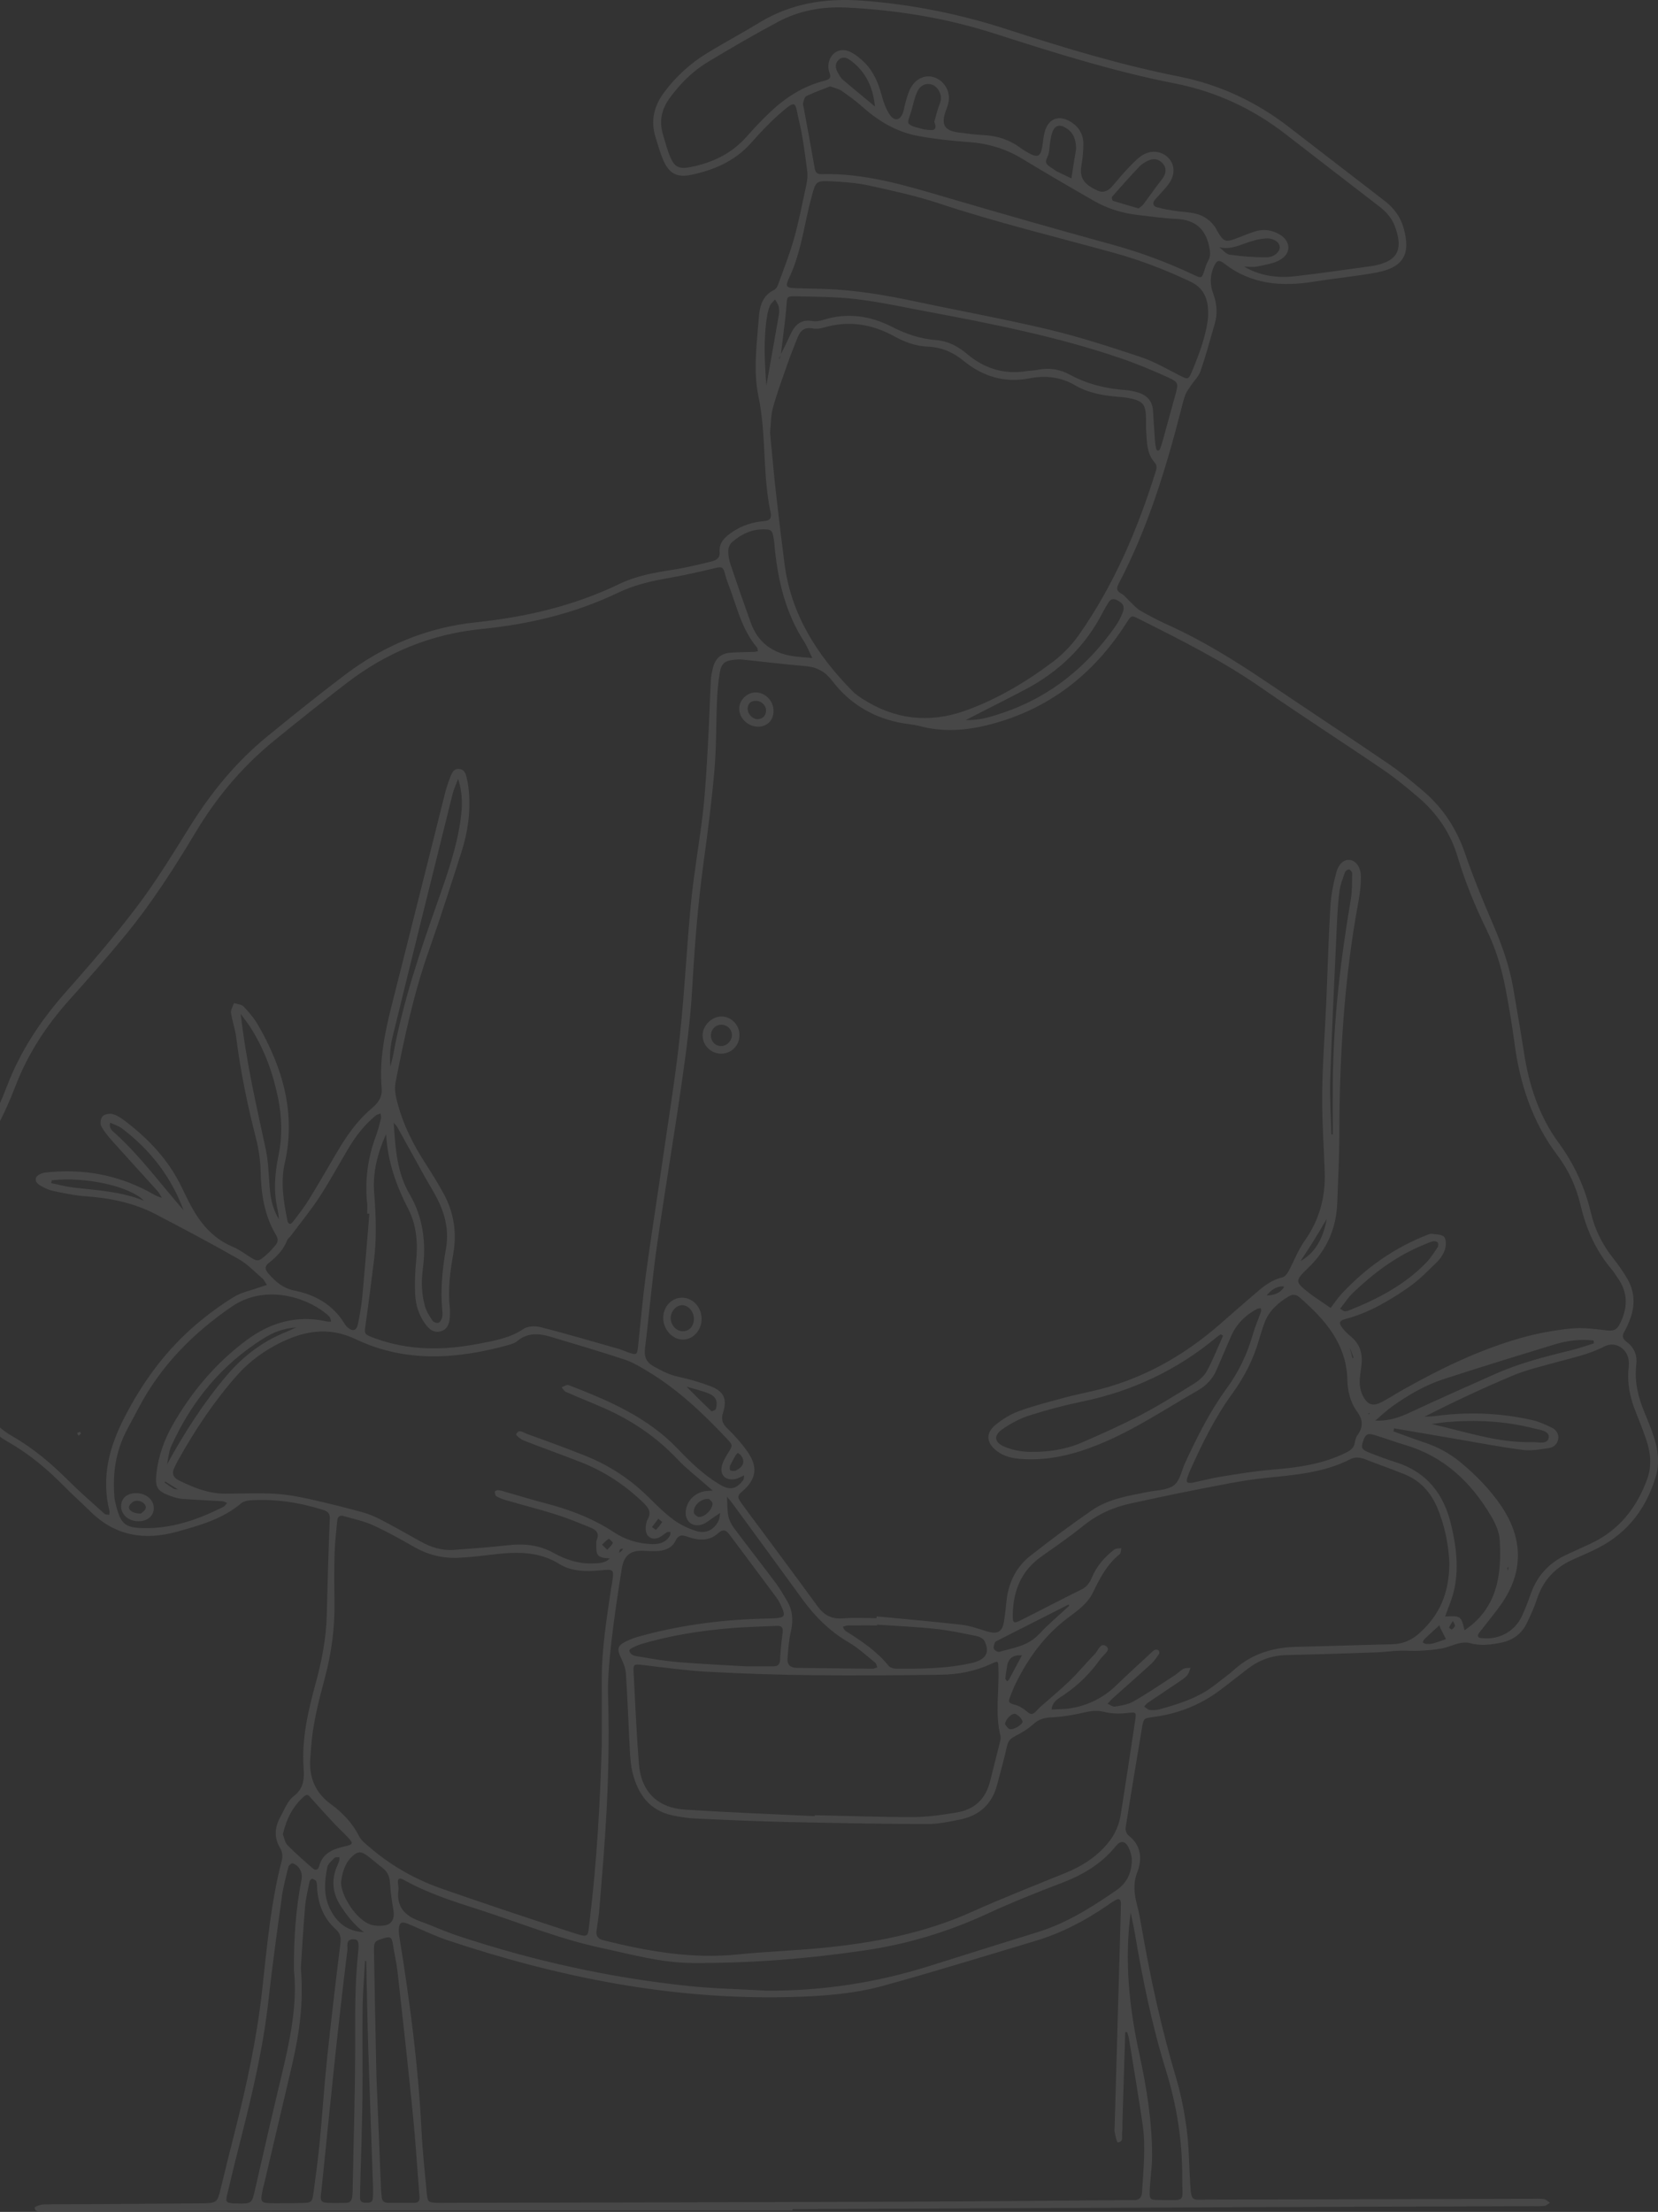 <svg width="554" height="739" viewBox="0 0 554 739" fill="none" xmlns="http://www.w3.org/2000/svg">
<rect x="0" y="0" width="554" height="739" fill="#333333" stroke="none"/>
<g opacity="0.1" clip-path="url(#clip0_89_901)">
<path d="M-28.821 422.452C-25.042 410.454 -20.141 399.068 -12.228 389.11C-5.942 381.173 -1.247 372.309 2.326 362.907C6.779 351.225 13.513 341.044 21.8 331.661C30.088 322.296 38.3 312.801 45.82 302.825C52.237 294.331 57.793 285.208 63.424 276.177C70.514 264.809 78.876 254.554 89.277 246.061C97.789 239.107 106.357 232.209 115.13 225.57C128.113 215.723 142.686 209.622 159.036 207.916C175.685 206.173 191.755 202.446 206.908 195.121C212.37 192.487 218.356 191.338 224.38 190.429C228.814 189.761 233.21 188.686 237.569 187.629C239.028 187.277 240.618 186.627 240.45 184.569C240.169 181.12 242.395 179.265 244.939 177.578C248.12 175.482 251.637 174.388 255.415 174.092C257.211 173.962 257.885 173.072 257.511 171.329C254.723 158.533 256.126 145.311 253.432 132.442C251.618 123.819 252.89 114.918 253.545 106.183C253.807 102.586 254.63 98.784 258.633 96.893C259.232 96.615 259.718 95.836 259.961 95.168C261.795 90.106 263.777 85.08 265.255 79.925C266.845 74.306 267.968 68.557 269.203 62.827C269.577 61.047 269.97 59.137 269.745 57.375C268.997 51.59 268.286 45.748 266.92 40.092C265.517 34.343 266.527 32.693 260.223 38.275C256.875 41.223 253.807 44.561 250.832 47.899C245.519 53.815 238.635 56.8 231.059 58.395C226.288 59.397 223.651 58.08 221.686 53.666C220.564 51.145 219.872 48.437 219.03 45.804C217.346 40.389 218.487 35.512 221.817 30.987C225.821 25.554 230.722 21.122 236.484 17.617C242.171 14.149 248.063 11.015 253.75 7.547C264.395 1.075 275.918 -0.705 288.19 0.222C304.709 1.465 320.759 4.692 336.473 9.791C355.368 15.929 374.374 21.678 393.886 25.554C407.598 28.28 419.758 34.01 430.72 42.484C441.383 50.718 452.046 58.952 462.728 67.166C465.759 69.503 467.929 72.433 468.976 76.123C471.483 84.95 468.976 89.364 459.847 91.07C453 92.349 446.004 92.961 439.12 94.093C428.288 95.854 418.074 95.075 409.039 88.029C407.261 86.638 406.513 86.99 405.578 89.123C404.268 92.09 404.268 95.094 405.391 98.117C406.588 101.399 406.887 104.718 405.914 108.093C404.38 113.415 402.94 118.756 401.144 123.986C400.527 125.784 398.955 127.249 397.87 128.9C397.216 129.901 396.467 130.884 396.037 131.978C395.438 133.554 395.064 135.223 394.653 136.855C389.508 156.883 383.466 176.577 373.794 195.009C373.009 196.53 373.009 197.42 374.673 198.329C375.833 198.959 376.675 200.165 377.685 201.092C378.789 202.112 379.781 203.317 381.053 204.04C384.008 205.728 387.039 207.323 390.144 208.732C401.93 214.036 412.836 220.841 423.499 228.036C436.987 237.142 450.568 246.08 464.019 255.241C468.097 258.022 471.932 261.193 475.692 264.42C482.296 270.076 486.785 277.085 489.61 285.356C492.341 293.349 495.615 301.193 498.945 308.963C501.863 315.787 504.351 322.722 505.605 330.047C506.821 337.168 508.074 344.308 509.178 351.447C510.862 362.407 514.154 372.736 520.795 381.804C525.977 388.888 529.569 396.639 531.57 405.151C532.899 410.788 535.405 415.851 539.035 420.394C540.681 422.434 542.159 424.622 543.524 426.847C546.274 431.372 546.48 436.157 544.553 441.034C544.048 442.313 543.524 443.63 542.813 444.798C541.953 446.245 542.084 447.264 543.487 448.303C546.068 450.194 547.135 452.828 546.742 455.999C546.05 461.673 547.415 466.995 549.604 472.188C550.689 474.747 551.718 477.324 552.579 479.958C554 484.26 554.618 488.71 553.308 493.142C550.203 503.657 544.142 511.909 534.208 517.064C531.458 518.492 528.596 519.716 525.771 520.959C519.766 523.592 515.651 527.875 513.593 534.162C512.695 536.925 511.46 539.614 510.188 542.247C508.486 545.789 505.68 547.959 501.695 548.793C498.159 549.535 494.699 549.962 491.107 548.96C490.003 548.645 488.675 548.775 487.534 549.034C485.569 549.479 483.717 550.407 481.753 550.759C479.19 551.223 476.571 551.408 473.971 551.538C471.838 551.649 469.687 551.408 467.554 551.501C465.085 551.593 462.616 551.964 460.128 552.057C450.045 552.409 439.961 552.743 429.86 552.966C425.014 553.077 420.73 554.616 416.933 557.528C413.734 559.975 410.61 562.516 407.374 564.908C400.901 569.692 393.586 572.548 385.598 573.624C382.175 574.087 382.119 573.995 381.558 577.388C379.724 588.459 377.854 599.53 376.114 610.638C375.983 611.472 376.488 612.807 377.162 613.308C381.464 616.646 381.633 621.282 380.024 625.473C378.49 629.441 379.014 632.891 379.968 636.637C380.585 639.01 381.034 641.439 381.445 643.869C384.382 660.874 388.049 677.693 392.988 694.253C394.653 699.835 395.756 705.639 396.523 711.406C397.29 717.192 397.29 723.07 397.646 728.893C398.076 735.996 398.076 734.883 403.969 734.883C439.868 734.827 475.767 734.716 511.666 734.623C513.069 734.623 514.491 734.512 515.856 734.716C516.586 734.827 517.222 735.514 517.895 735.959C517.297 736.311 516.717 736.904 516.081 736.979C514.697 737.164 513.293 737.09 511.89 737.09C480.35 737.201 448.791 737.294 417.251 737.424C366.442 737.628 315.615 737.869 264.806 738.091C264.806 738.24 264.806 738.388 264.806 738.518C222.229 738.518 179.651 738.481 137.074 738.518C97.134 738.573 57.194 738.74 17.255 738.851C16.319 738.851 15.384 738.944 14.467 738.833C13.364 738.685 11.68 739.352 11.605 737.535C11.605 737.22 13.569 736.515 14.654 736.496C19.63 736.385 24.607 736.459 29.564 736.422C42.004 736.348 54.426 736.255 66.866 736.144C72.628 736.088 72.59 736.051 73.862 730.729C75.34 724.591 76.874 718.472 78.427 712.352C82.374 696.831 85.779 681.216 87.556 665.25C89.202 650.582 90.437 635.821 94.197 621.449C94.515 620.262 94.309 618.612 93.673 617.573C91.485 613.994 91.765 610.526 93.673 607.059C95.001 604.629 96.068 601.718 98.126 600.123C101.605 597.434 101.68 594.282 101.437 590.517C100.782 580.856 102.971 571.547 105.496 562.312C107.535 554.857 108.994 547.328 109.182 539.577C109.443 528.803 109.761 518.047 110.192 507.273C110.267 505.4 109.256 504.881 107.853 504.436C99.921 501.951 91.84 500.708 83.515 501.265C82.505 501.339 81.308 501.654 80.56 502.285C74.311 507.551 66.66 509.665 59.028 511.779C48.215 514.783 38.431 513.114 30.219 505.011C27.356 502.192 24.345 499.503 21.52 496.647C15.851 490.899 9.753 485.743 2.644 481.719C-0.517 479.921 -3.398 477.343 -5.83 474.617C-14.08 465.308 -20.814 454.979 -26.034 443.704C-27.063 441.479 -27.83 439.124 -28.672 436.806C-30.393 432.003 -30.318 427.274 -28.765 422.341L-28.821 422.452ZM254.592 176.873C250.664 176.947 247.427 178.709 244.565 181.157C243.854 181.769 243.368 182.993 243.349 183.957C243.312 185.459 243.574 187.035 244.06 188.482C246.268 195.046 248.531 201.574 250.87 208.083C253.245 214.666 258.147 218.227 265.012 219.228C267.126 219.543 269.277 219.636 271.41 219.84C270.475 217.967 269.726 215.983 268.604 214.24C262.618 204.912 260.073 194.546 258.932 183.716C258.801 182.492 258.745 181.25 258.539 180.044C258.016 176.985 257.81 176.836 254.611 176.873H254.592ZM260.13 102.252C259.924 101.473 259.381 100.787 258.988 100.064C258.409 100.731 257.642 101.306 257.305 102.066C256.8 103.161 256.5 104.384 256.313 105.571C255.06 113.267 255.49 121 256.07 128.788C257.473 120.852 258.914 112.915 260.279 104.978C260.429 104.106 260.354 103.124 260.148 102.27L260.13 102.252ZM260.298 119.628C260.298 119.628 260.391 119.832 260.448 119.943C260.541 119.572 260.653 119.201 260.747 118.83C260.597 119.09 260.429 119.368 260.298 119.628ZM415.642 89.049L415.511 88.919L415.623 89.049H415.642ZM410.928 85.099C415.025 85.674 419.178 86.007 423.312 85.952C425.856 85.915 427.69 84.023 427.615 82.54C427.559 81 425.613 79.48 422.957 79.665C420.562 79.814 418.13 80.537 415.867 81.371C413.098 82.373 410.404 83.393 407.411 82.577C408.571 83.467 409.656 84.932 410.928 85.117V85.099ZM406.438 76.68C409.057 81.13 409.319 81.13 414.183 79.239C415.923 78.571 417.644 77.848 419.421 77.31C422.227 76.439 424.977 76.828 427.502 78.293C431.3 80.5 431.581 84.542 427.802 86.768C425.632 88.047 422.882 88.455 420.338 88.993C418.86 89.308 417.27 89.086 415.736 89.104C421.011 92.164 426.792 92.98 432.74 92.294C441.364 91.311 449.97 90.031 458.575 88.863C458.725 88.845 458.874 88.826 459.043 88.789C466.825 87.25 468.845 83.689 466.301 76.179C465.328 73.305 463.532 71.061 461.157 69.206C450.625 61.084 440.074 52.962 429.542 44.802C418.467 36.217 406.139 30.523 392.258 27.816C371.83 23.811 352 17.524 332.208 11.182C316.139 6.027 299.676 3.356 282.84 2.522C274.74 2.132 266.995 3.523 259.886 7.343C251.973 11.571 244.191 16.078 236.502 20.732C231.414 23.792 227.261 27.964 223.763 32.767C221.032 36.513 220.171 40.556 221.537 44.988C222.304 47.491 222.921 50.05 223.95 52.443C225.39 55.836 226.943 56.541 230.554 55.855C237.924 54.445 244.378 51.404 249.429 45.711C251.88 42.929 254.424 40.222 257.118 37.663C262.337 32.675 268.267 28.817 275.376 27C277.041 26.574 277.901 26.147 277.134 24.218C276.76 23.273 276.704 22.086 276.891 21.066C277.508 17.654 280.689 15.781 283.906 17.246C285.814 18.117 287.554 19.582 289.051 21.084C292.044 24.144 293.559 27.983 294.663 32.081C295.262 34.269 296.066 36.513 297.338 38.368C298.91 40.648 300.799 40.222 301.716 37.644C302.165 36.346 302.314 34.937 302.726 33.62C303.175 32.155 303.586 30.635 304.335 29.318C306.112 26.166 309.198 24.867 312.135 25.832C315.391 26.907 317.542 30.357 316.999 33.843C316.812 35.048 316.307 36.198 315.914 37.366C314.455 41.761 315.615 43.634 320.31 44.265C323.079 44.636 325.867 45.006 328.654 45.136C333.312 45.359 337.484 46.749 341.169 49.568C341.543 49.846 341.936 50.087 342.348 50.328C346.912 53.147 347.829 52.721 348.465 47.602C348.633 46.23 348.801 44.84 349.232 43.541C350.523 39.666 353.684 38.46 357.313 40.444C360.269 42.058 361.934 44.617 361.99 47.936C362.027 50.384 361.747 52.85 361.354 55.261C360.624 59.601 362.271 61.64 366.798 63.717C368.556 64.515 370.165 63.847 371.418 62.475C372.971 60.769 374.393 58.914 375.983 57.227C377.667 55.447 379.332 53.537 381.315 52.127C384.345 49.976 387.974 50.366 390.294 52.647C392.595 54.909 392.763 58.395 390.481 61.492C389.115 63.346 387.413 64.96 385.916 66.722C384.981 67.816 385.299 68.873 386.571 69.243C388.479 69.8 390.481 70.115 392.464 70.43C394.597 70.764 396.785 70.82 398.918 71.246C402.267 71.914 404.811 73.75 406.569 76.754L406.438 76.68ZM280.015 24.404C280.483 25.183 280.932 26.054 281.605 26.629C284.954 29.485 288.359 32.267 292.362 35.586C291.67 28.929 289.238 24.089 284.561 20.454C283.364 19.527 281.886 18.6 280.389 19.861C278.818 21.177 279.08 22.828 280.034 24.404H280.015ZM313.314 36.643C313.613 35.623 314.118 34.64 314.324 33.583C314.754 31.432 313.408 29.04 311.518 28.317C309.666 27.612 307.59 28.317 306.523 30.579C305.551 32.638 305.12 34.918 304.503 37.125C304.11 38.553 303.044 40.667 303.624 41.298C304.596 42.392 306.598 42.577 308.188 43.096C308.768 43.282 309.404 43.282 310.022 43.374C311.799 43.616 313.295 43.597 312.192 40.686C312.51 39.554 312.884 38.089 313.314 36.643ZM349.568 54.445C350.092 55.539 351.608 56.151 352.693 56.986C352.824 57.079 352.936 57.171 353.085 57.245C354.713 58.043 356.359 58.822 358.005 59.601C358.267 57.876 358.51 56.151 358.791 54.427C359.053 52.776 359.352 51.107 359.558 49.865C359.558 46.675 358.716 44.32 356.228 42.781C353.965 41.372 352.412 41.872 351.57 44.339C351.177 45.489 351.028 46.712 350.841 47.918C350.672 48.975 350.672 50.069 350.448 51.107C350.205 52.257 349.194 53.666 349.587 54.464L349.568 54.445ZM371.83 67.074C374.617 67.964 377.442 68.761 380.454 69.633C381.053 69.132 381.67 68.761 382.063 68.242C383.709 66.054 385.299 63.81 386.927 61.603C387.469 60.862 388.105 60.175 388.61 59.397C389.602 57.857 389.882 56.263 388.592 54.705C387.301 53.166 385.561 52.739 383.578 53.685C382.474 54.204 381.389 54.928 380.566 55.799C377.498 59.044 374.524 62.382 371.568 65.739C371.381 65.961 371.624 66.981 371.849 67.055L371.83 67.074ZM404.025 82.317C402.734 76.309 399.199 73.416 393.025 73.138C388.704 72.934 384.382 72.303 380.08 71.821C374.935 71.228 370.053 69.689 365.563 67.129C357.5 62.512 349.475 57.839 341.524 53.017C335.968 49.642 330.02 47.899 323.528 47.454C317.972 47.065 312.379 46.453 306.897 45.451C299.695 44.153 293.597 40.537 288.172 35.697C286.002 33.75 283.626 32.026 281.231 30.357C280.258 29.689 278.968 29.448 277.396 28.855C274.852 29.856 272.102 30.839 269.464 32.081C268.866 32.359 268.566 33.546 268.361 34.362C268.23 34.918 268.473 35.567 268.585 36.179C269.801 42.837 271.055 49.475 272.196 56.133C272.458 57.653 273.038 58.228 274.59 58.191C288.639 57.802 301.865 61.752 315.147 65.646C333.892 71.135 352.655 76.531 371.493 81.686C380.959 84.264 390.069 87.658 398.918 91.849C401.556 93.091 401.574 93.035 402.491 90.18C402.828 89.16 403.108 88.084 403.651 87.176C404.605 85.581 404.399 84.134 404.025 82.373V82.317ZM398.02 124.727C400.789 118.2 403.146 111.543 403.651 106.035C404.025 99.563 402.005 96.077 397.571 94C389.433 90.161 381.09 86.934 372.372 84.524C352.805 79.109 333.069 74.362 313.782 67.964C306.168 65.442 298.236 63.717 290.379 61.993C286.32 61.103 282.092 60.806 277.92 60.583C272.738 60.305 272.551 60.583 271.26 65.479C270.624 67.853 270.026 70.245 269.521 72.656C268.061 79.424 266.789 86.211 263.796 92.553C262.243 95.873 262.599 96.188 266.153 96.299C269.259 96.392 272.364 96.448 275.451 96.54C285.889 96.874 296.103 98.636 306.28 100.805C320.984 103.939 335.8 106.61 350.41 110.096C360.793 112.581 370.988 115.9 381.127 119.275C385.786 120.833 390.107 123.392 394.503 125.617C396.617 126.693 397.122 126.841 398.02 124.69V124.727ZM386.983 150.559C387.17 150.559 387.507 150.263 387.6 150.021C387.937 149.168 388.217 148.278 388.461 147.407C389.939 142.066 391.416 136.744 392.876 131.385C393.717 128.251 393.736 127.676 390.649 126.248C385.318 123.8 379.874 121.538 374.318 119.646C353.142 112.414 331.217 108.112 309.255 103.995C301.641 102.567 294.046 100.898 286.357 99.971C279.604 99.155 272.738 99.155 265.91 98.988C262.861 98.914 262.992 99.192 262.786 102.104C262.543 105.775 261.982 109.41 261.57 113.082C261.364 114.825 261.158 116.549 260.953 118.293C262.056 116.049 263.179 113.805 264.226 111.543C265.667 108.446 267.743 106.591 271.522 107.277C272.682 107.481 274.01 107.222 275.17 106.851C283.214 104.329 290.922 105.534 298.18 109.262C302.819 111.635 307.571 113.23 312.753 113.619C316.794 113.916 320.161 115.752 323.173 118.293C328.953 123.17 335.538 125.172 343.058 123.986C344.274 123.8 345.546 123.819 346.762 123.559C350.597 122.743 354.245 123.411 357.575 125.228C363.43 128.399 369.679 129.883 376.264 130.346C377.648 130.439 379.032 130.754 380.342 131.162C383.297 132.071 385.056 134.055 385.262 137.189C385.486 140.564 385.673 143.939 385.916 147.314C385.973 148.223 386.122 149.131 386.328 150.04C386.384 150.281 386.74 150.578 386.964 150.596L386.983 150.559ZM386.047 157.884C386.422 156.697 386.814 155.64 385.767 154.472C383.241 151.598 383.241 147.963 382.998 144.44C382.867 142.437 383.017 140.434 382.867 138.45C382.624 135.242 381.726 134.148 378.546 133.295C377.068 132.905 375.497 132.738 373.963 132.609C368.818 132.182 363.692 131.366 359.24 128.733C354.357 125.877 349.213 125.395 343.956 126.415C335.519 128.028 328.298 125.729 321.844 120.462C318.365 117.625 314.549 115.993 309.965 115.808C306.056 115.641 302.389 114.343 298.947 112.433C291.445 108.297 283.551 106.944 275.17 109.466C274.01 109.818 272.663 109.966 271.504 109.725C268.772 109.187 267.388 110.56 266.509 112.748C265.237 115.882 264.002 119.034 262.898 122.224C261.271 126.86 259.568 131.496 258.259 136.243C257.548 138.858 257.604 141.695 257.305 144.588C257.922 150.912 258.465 157.346 259.175 163.763C260.092 172.015 261.084 180.267 262.15 188.5C264.376 205.431 273.094 218.987 284.86 230.929C285.833 231.912 286.993 232.709 288.172 233.47C298.928 240.424 310.489 241.722 322.443 237.475C333.162 233.655 342.909 227.832 351.963 221.008C355.237 218.523 358.211 215.389 360.568 212.033C372.185 195.454 380.042 177.077 386.047 157.884ZM373.252 200.517C372.092 199.961 371.157 200.053 370.464 201.185C369.81 202.242 369.155 203.28 368.594 204.374C362.72 215.89 353.834 224.476 342.385 230.466C335.856 233.896 329.252 237.197 322.686 240.572C327.064 240.758 331.179 239.497 335.239 238.106C350.953 232.765 363.094 222.826 372.56 209.474C373.626 207.972 374.505 206.303 375.16 204.597C375.908 202.65 375.197 201.444 373.252 200.517ZM540.494 426.903C539.858 426.031 539.334 425.067 538.642 424.251C533.31 418.002 530.055 410.807 528.184 402.851C526.763 396.806 524.256 391.113 520.496 386.143C511.947 374.831 507.794 361.98 505.998 348.165C505.193 342.064 504.146 335.981 502.986 329.955C501.695 323.279 499.731 316.788 496.738 310.669C492.865 302.75 489.554 294.628 487.029 286.209C484.672 278.272 480.163 271.745 473.934 266.404C470.174 263.196 466.339 260.025 462.26 257.243C448.698 247.99 434.873 239.126 421.385 229.742C408.477 220.767 394.484 213.776 380.491 206.748C377.966 205.487 378.022 205.58 376.32 208.231C365.395 225.329 350.354 237.067 330.431 242.148C322.855 244.077 315.129 244.652 307.384 242.612C304.989 241.982 302.464 241.852 300.051 241.333C291.052 239.385 283.626 234.768 278.107 227.517C275.75 224.439 273.075 222.9 269.259 222.566C262.15 221.972 255.079 221.082 247.989 220.359C247.072 220.266 246.118 220.322 245.201 220.433C242.189 220.767 241.03 221.657 240.524 224.624C240.001 227.647 239.72 230.725 239.589 233.804C239.252 241.648 239.402 249.529 238.71 257.336C237.812 267.758 236.465 278.142 235.043 288.509C233.154 302.398 232.088 316.343 231.283 330.344C230.703 340.617 229.356 350.872 227.897 361.072C225.241 379.653 222.079 398.16 219.423 416.741C217.851 427.867 216.935 439.068 215.55 450.213C215.176 453.161 215.775 455.09 218.581 456.611C221.181 458.02 223.669 459.355 226.644 459.986C230.273 460.746 233.883 461.803 237.344 463.12C241.797 464.807 243.031 467.311 241.628 471.854C240.936 474.061 241.235 475.47 242.9 477.102C245.332 479.475 247.633 482.016 249.597 484.761C253.395 490.083 252.815 494.274 247.839 498.428C246.623 499.447 246.361 500.226 247.24 501.45C247.596 501.951 247.914 502.489 248.288 502.989C256.556 514.153 264.9 525.298 273.075 536.536C275.282 539.577 277.827 541.023 281.699 540.708C285.403 540.393 289.144 540.634 292.886 540.634C292.904 540.43 292.923 540.244 292.942 540.04C302.352 540.949 311.78 541.747 321.171 542.822C324.071 543.156 326.895 544.157 329.701 545.029C333.275 546.141 334.921 545.288 335.482 541.691C335.819 539.558 336.062 537.426 336.268 535.275C336.866 528.988 339.392 523.61 344.387 519.716C351.084 514.468 357.912 509.35 364.927 504.547C370.39 500.783 376.974 499.781 383.372 498.483C386.403 497.871 390.013 497.927 392.258 496.239C394.297 494.7 394.84 491.195 396.074 488.562C400.059 480.032 404.212 471.613 409.824 463.954C413.884 458.428 416.765 452.327 418.654 445.725C419.365 443.222 420.45 440.811 421.31 438.345C421.441 437.974 421.329 437.51 421.329 437.084C420.899 437.158 420.431 437.121 420.057 437.306C416.072 439.402 413.098 442.406 411.302 446.541C409.712 450.213 408.141 453.903 406.55 457.575C405.222 460.653 403.127 462.916 400.134 464.622C389.228 470.815 378.826 477.881 367.097 482.609C358.941 485.91 350.616 488.024 341.711 487.487C338.55 487.301 335.538 486.708 332.994 484.724C329.627 482.127 329.271 478.864 332.508 476.175C334.846 474.228 337.577 472.521 340.421 471.483C345.359 469.666 350.485 468.386 355.573 466.995C358.567 466.179 361.616 465.549 364.628 464.863C381.071 461.172 395.27 453.254 407.841 442.239C411.919 438.66 415.979 435.081 420.113 431.576C422.582 429.462 425.164 427.534 428.494 426.773C429.298 426.588 430.103 425.568 430.552 424.733C432.385 421.358 433.713 417.668 435.921 414.571C440.878 407.58 442.936 399.921 442.637 391.502C442.319 382.731 441.701 373.96 441.795 365.188C441.907 355.193 442.693 345.198 443.142 335.203C443.609 324.428 443.89 313.654 444.526 302.899C444.75 299.097 445.499 295.277 446.49 291.587C447.369 288.342 449.278 287.007 451.223 287.34C453.075 287.656 454.684 289.733 454.721 292.774C454.759 295.667 454.385 298.615 453.861 301.489C449.109 327.173 447.575 353.098 447.519 379.171C447.519 386.718 447.089 394.247 446.827 401.794C446.528 410.325 443.385 417.594 437.118 423.602C432.497 428.034 432.647 428.294 437.773 432.244C438.259 432.615 438.745 433.004 439.269 433.356C441.046 434.58 442.824 435.767 444.62 436.991C445.798 435.452 446.864 433.801 448.193 432.374C456.293 423.621 465.833 416.889 477.02 412.531C477.451 412.365 477.956 412.16 478.367 412.216C479.826 412.457 481.809 412.365 482.539 413.255C483.306 414.182 483.212 416.222 482.782 417.538C482.277 419.096 481.229 420.598 480.032 421.766C477.058 424.678 474.102 427.7 470.716 430.074C464.225 434.58 457.415 438.604 449.633 440.663C447.426 441.238 447.22 442.016 448.698 443.871C449.465 444.835 450.363 445.707 451.317 446.486C454.534 449.1 455.414 452.494 454.871 456.425C454.609 458.409 454.254 460.412 454.347 462.378C454.403 463.861 454.852 465.438 455.582 466.736C457.153 469.499 458.874 469.907 461.774 468.386C464.112 467.162 466.32 465.716 468.602 464.418C481.192 457.334 494.156 451.01 508.093 447.042C513.574 445.484 519.28 444.446 524.967 443.852C528.914 443.444 532.992 444.056 536.977 444.501C538.96 444.724 540.138 444.409 541.111 442.573C543.917 437.195 544.142 431.984 540.494 426.903ZM229.431 463.324C232.162 466.068 234.894 468.813 237.7 471.483C237.849 471.631 239.121 471.094 239.215 470.704C239.888 468.145 239.215 466.55 236.746 465.549C234.389 464.603 231.882 464.028 229.431 463.305V463.324ZM245.875 486.114C245.22 487.283 244.509 488.451 243.967 489.675C243.761 490.138 243.836 491.195 244.023 491.27C244.64 491.455 245.501 491.566 246.024 491.27C248.531 489.879 249.018 488.136 247.558 486.226C247.296 485.892 246.885 485.669 246.529 485.41C246.286 485.688 246.024 485.873 245.893 486.133L245.875 486.114ZM236.69 558.566C229.412 558.158 222.173 557.157 214.952 556.304C211.79 555.933 211.566 555.896 211.715 558.863C212.239 569.006 212.688 579.15 213.474 589.275C214.203 598.566 219.629 604.018 228.982 604.611C243.387 605.538 257.829 606.076 272.233 606.781V606.465C283.27 606.706 294.289 607.114 305.326 607.077C310.096 607.077 314.904 606.336 319.637 605.557C325.567 604.592 329.346 601.069 330.805 595.19C331.872 590.87 333.013 586.549 334.079 582.21C334.266 581.468 334.453 580.633 334.285 579.929C332.433 572.493 333.892 564.945 333.611 557.472C333.518 554.876 333.63 554.764 331.161 555.914C325.848 558.381 320.198 559.456 314.436 559.53C299.995 559.753 285.553 559.846 271.111 559.679C259.624 559.549 248.12 559.178 236.652 558.547L236.69 558.566ZM259.475 543.211C254.517 543.453 249.541 543.545 244.603 543.935C234.22 544.788 223.95 546.364 213.979 549.387C212.595 549.813 210.181 550.963 210.275 551.408C210.63 553.374 212.819 553.318 214.372 553.596C218.487 554.338 222.64 554.987 226.812 555.339C234.07 555.933 241.366 556.267 249.261 556.73C251.917 556.73 255.172 556.73 258.427 556.73C259.942 556.73 260.579 556.118 260.653 554.523C260.784 551.464 261.121 548.422 261.514 545.381C261.738 543.694 261.046 543.119 259.494 543.193L259.475 543.211ZM335.8 576.072C336.193 576.498 336.623 577.444 337.334 577.685C338.587 578.148 341.992 576.034 341.655 575.07C341.319 574.087 340.308 573.086 339.336 572.659C338.213 572.177 335.987 574.291 335.8 576.072ZM337.147 561.144C338.569 558.51 339.972 555.877 341.468 553.04C338.456 552.854 336.904 554.078 336.492 556.73C336.286 558.065 336.043 559.419 335.931 560.754C335.912 561.069 336.324 561.403 336.53 561.737C336.735 561.533 337.016 561.385 337.147 561.144ZM347.174 546.012C350.279 542.618 353.871 539.67 357.238 536.517C357.182 536.369 357.126 536.22 357.07 536.072C349.232 540.04 341.393 544.009 333.555 547.996C333.144 548.2 332.582 548.422 332.433 548.775C332.171 549.442 331.872 550.314 332.115 550.889C332.339 551.408 333.387 552.038 333.854 551.89C338.55 550.555 343.507 549.961 347.137 545.993L347.174 546.012ZM328.934 548.218C328.542 547.44 327.288 546.809 326.315 546.605C321.751 545.696 317.186 544.695 312.584 544.213C306.112 543.527 299.583 543.249 293.073 542.804C293.073 542.896 293.073 542.97 293.073 543.063C289.818 543.063 286.544 543.045 283.289 543.082C282.728 543.082 282.167 543.36 281.605 543.508C281.905 543.972 282.092 544.602 282.503 544.88C287.76 548.2 292.923 551.612 296.87 556.508C297.357 557.12 298.479 557.49 299.302 557.509C308.001 557.583 316.7 557.509 325.249 555.488C325.399 555.451 325.548 555.395 325.698 555.339C329.589 554.171 330.73 551.872 328.953 548.237L328.934 548.218ZM264.245 545.103C263.59 548.07 263.347 551.148 263.141 554.208C262.992 556.266 264.189 557.231 266.322 557.249C274.702 557.324 283.102 557.453 291.483 557.528C292.044 557.528 292.586 557.231 293.148 557.082C292.923 556.563 292.848 555.859 292.456 555.525C289.575 553.207 286.825 550.611 283.644 548.756C277.34 545.084 272.364 540.17 268.136 534.347C260.354 523.592 252.478 512.892 244.64 502.173C244.21 501.58 243.723 501.042 242.919 500.059C243.069 502.656 242.975 504.64 243.368 506.531C243.667 507.941 244.397 509.369 245.276 510.555C249.897 516.749 254.667 522.813 259.288 529.007C260.672 530.861 261.813 532.882 262.992 534.867C264.919 538.093 265.068 541.468 264.264 545.122L264.245 545.103ZM450.213 461.006C449.876 448.896 442.73 440.867 434.256 433.468C432.984 432.355 431.843 432.374 430.496 433.19C426.979 435.341 424.004 437.974 422.526 441.924C421.834 443.797 421.236 445.707 420.674 447.635C418.785 454.237 415.68 460.227 411.658 465.753C405.989 473.541 401.799 482.127 397.852 490.843C397.477 491.678 397.103 492.549 396.823 493.421C396.224 495.238 396.542 495.609 398.45 495.386C401.78 494.663 405.091 493.81 408.459 493.272C413.958 492.401 419.477 491.474 425.033 491.028C433.601 490.324 442.001 489.211 449.801 485.298C451.317 484.538 452.402 483.778 452.682 482.053C452.832 481.163 453.075 480.18 453.599 479.457C455.601 476.712 455.414 474.246 453.393 471.52C451.13 468.442 450.306 464.677 450.194 461.024L450.213 461.006ZM452.289 453.625C451.915 452.568 451.504 451.53 451.111 450.491L450.98 450.306L451.073 450.454L451.915 453.773C452.046 453.718 452.271 453.625 452.271 453.625H452.289ZM428.999 430.111C428.999 430.111 428.887 429.777 428.831 429.777C426.361 429.703 424.696 431.075 423.237 432.819C425.557 432.763 427.633 432.17 428.999 430.111ZM408.683 446.263C408.421 446.096 408.159 445.929 407.897 445.781C407.411 446.133 406.887 446.449 406.438 446.838C393.306 457.742 378.359 464.807 361.578 468.275C355.667 469.499 349.793 471.056 344.031 472.892C340.832 473.912 337.746 475.563 334.977 477.473C331.946 479.568 332.171 481.868 335.576 483.333C338.195 484.464 341.244 485.02 344.125 485.076C350.055 485.169 355.948 484.353 361.429 481.979C368.107 479.086 374.767 476.119 381.202 472.744C387.376 469.517 393.306 465.809 399.217 462.118C400.845 461.098 402.435 459.615 403.333 457.946C405.353 454.181 406.925 450.176 408.664 446.263H408.683ZM434.555 421.321C439.213 418.744 442.113 414.033 443.31 407.246C441.776 409.824 440.429 412.161 439.007 414.441C437.642 416.648 436.183 418.818 434.555 421.321ZM445.33 362.388C445.461 341.582 447.875 320.998 451.354 300.507C451.84 297.651 451.747 294.702 451.803 291.791C451.803 291.327 451.204 290.548 450.774 290.474C450.381 290.4 449.577 290.975 449.409 291.439C448.698 293.46 447.875 295.5 447.594 297.595C447.089 301.397 446.864 305.254 446.696 309.074C445.91 326.283 445.05 343.473 444.47 360.682C444.264 366.783 444.713 372.903 444.881 379.004C445.031 379.004 445.181 379.004 445.33 379.004C445.33 373.478 445.293 367.933 445.33 362.407V362.388ZM447.762 437.251C448.548 437.696 448.978 438.122 449.39 438.122C449.988 438.122 450.587 437.881 451.167 437.64C460.558 433.876 469.425 429.221 476.534 421.878C478.012 420.357 479.172 418.503 480.369 416.722C480.631 416.314 480.65 415.406 480.369 415.09C480.07 414.738 479.228 414.627 478.704 414.757C477.656 415.016 476.684 415.498 475.673 415.906C466.638 419.578 459.024 425.308 452.065 431.947C450.531 433.412 449.371 435.248 447.762 437.269V437.251ZM457.041 472.336C457.303 472.392 457.453 472.466 457.565 472.429C457.621 472.429 457.621 472.225 457.658 472.113C457.49 472.169 457.322 472.225 457.041 472.317V472.336ZM459.529 474.635C464.281 474.821 467.873 473.449 471.464 471.761C480.724 467.422 490.078 463.305 499.413 459.133C507.513 455.498 516.062 453.291 524.667 451.214C527.343 450.565 529.943 449.638 532.581 448.822L532.468 447.858C528.091 447.357 523.769 447.858 519.617 449.137C507.158 452.92 494.717 456.759 482.333 460.783C476.104 462.804 470.473 466.124 465.16 469.907C463.308 471.223 461.662 472.818 459.529 474.635ZM495.017 547.291C500.666 547.977 505.979 545.233 508.411 540.17C509.608 537.685 510.581 535.071 511.498 532.456C513.63 526.485 517.577 522.164 523.339 519.475C525.996 518.233 528.689 517.027 531.365 515.785C540.943 511.353 546.892 503.787 550.408 494.125C551.999 489.73 551.531 485.317 550.072 481.015C549.024 477.955 547.864 474.932 546.648 471.947C544.684 467.162 543.618 462.267 544.179 457.093C544.273 456.184 544.31 455.238 544.179 454.33C543.599 450.361 539.54 448.025 536.06 449.861C530.916 452.549 525.266 453.662 519.747 455.201C514.977 456.536 510.095 457.649 505.549 459.559C495.578 463.732 485.775 468.349 475.954 473.319C477.189 473.245 478.442 473.263 479.658 473.096C490.527 471.631 501.34 472.058 512.021 474.469C514.248 474.969 516.399 475.971 518.475 476.972C519.935 477.677 520.907 478.993 520.664 480.718C520.44 482.443 519.168 483.555 517.577 483.796C514.678 484.223 511.685 484.798 508.841 484.427C501.471 483.481 494.156 482.053 486.842 480.811C479.826 479.624 472.811 478.418 465.815 477.213C465.74 477.547 465.665 477.899 465.609 478.233C469.07 479.476 472.512 480.811 476.01 481.96C480.481 483.444 484.522 485.651 488.132 488.655C493.258 492.939 497.916 497.667 501.658 503.212C509.309 514.579 509.028 526.095 500.816 537.073C498.702 539.911 496.457 542.674 494.287 545.474C493.539 546.438 493.651 547.161 495.017 547.328V547.291ZM478.367 475.785C489.554 478.27 500.442 482.146 512.021 481.812C514.004 481.756 517.259 482.758 517.503 480.18C517.708 478.029 514.416 477.695 512.377 477.195C502.855 474.765 493.165 474.302 483.399 475.118C481.716 475.266 480.032 475.563 478.367 475.785ZM503.622 523.963C503.697 524.222 503.772 524.463 503.865 524.723C503.921 524.445 503.977 524.148 503.996 523.87C503.996 523.74 503.94 523.592 503.921 523.443C503.828 523.629 503.734 523.796 503.622 523.981V523.963ZM489.367 544.676C500.255 537.333 501.826 526.281 501.115 514.561C500.947 511.779 499.637 508.868 498.159 506.401C491.5 495.201 482.52 486.634 469.594 482.795C466.189 481.794 462.859 480.533 459.454 479.494C456.929 478.715 456.237 479.16 455.414 481.645C454.721 483.704 455.039 484.371 457.565 485.354C460.446 486.467 463.345 487.579 466.301 488.506C476.833 491.807 482.483 499.206 484.915 509.591C486.655 517.009 487.571 524.426 485.7 531.918C485.008 534.7 483.83 537.37 482.857 540.096C488.02 539.762 488.245 539.911 489.348 544.695L489.367 544.676ZM485.121 544.417C485.551 544.12 486 543.694 486.149 543.211C486.243 542.896 485.85 542.414 485.476 541.561C484.709 542.804 484.354 543.249 484.204 543.749C484.166 543.898 485.008 544.491 485.121 544.417ZM476.515 549.238C477.282 549.275 478.087 549.294 478.816 549.09C480.294 548.682 481.716 548.126 483.156 547.625C482.576 546.494 481.978 545.363 481.416 544.213C481.229 543.823 481.117 543.415 480.968 543.008C479.284 544.547 477.6 546.067 475.954 547.625C475.655 547.903 475.561 548.385 475.393 548.775C475.767 548.942 476.141 549.238 476.534 549.257L476.515 549.238ZM396.823 559.567C396.149 560.383 395.233 561.032 394.335 561.644C390.743 564.074 387.132 566.447 383.541 568.895C383.054 569.229 382.718 569.748 382.306 570.175C382.923 570.564 383.485 571.213 384.139 571.287C385.187 571.436 386.347 571.38 387.376 571.102C393.979 569.284 400.489 567.245 405.971 562.924C408.159 561.199 410.46 559.586 412.518 557.732C418.486 552.391 425.613 550.37 433.47 550.203C444.021 549.98 454.572 549.591 465.123 549.35C468.733 549.275 471.651 548.033 474.326 545.604C480.968 539.595 484.26 532.4 484.279 522.108C484.035 516.415 482.857 509.925 480.257 503.75C478.068 498.557 474.514 494.626 469.163 492.493C464.842 490.769 460.446 489.23 456.124 487.542C454.441 486.893 452.795 486.689 451.186 487.524C442.262 492.104 432.535 492.772 422.77 493.792C414.613 494.645 406.55 496.425 398.488 497.964C391.641 499.281 384.831 500.82 377.985 502.266C371.961 503.546 366.573 506.012 361.766 509.925C357.332 513.522 352.58 516.768 347.904 520.087C341.113 524.908 338.494 531.677 338.4 539.67C338.363 542.229 338.737 542.507 340.982 541.376C347.773 537.982 354.488 534.44 361.317 531.084C363.169 530.175 364.123 528.766 364.852 527.023C366.424 523.202 369.099 520.235 372.298 517.713C372.859 517.268 373.869 517.38 374.673 517.25C374.505 517.936 374.58 518.9 374.131 519.253C369.884 522.665 367.49 527.264 365.208 532.029C363.43 535.757 360.026 538.13 356.808 540.541C349.194 546.253 343.769 553.67 339.579 562.052C338.887 563.424 338.307 564.852 337.746 566.299C336.735 568.932 336.754 568.914 339.822 569.785C340.552 569.989 341.206 570.453 341.861 570.861C342.853 571.473 343.9 572.752 344.761 572.641C345.771 572.511 346.613 571.157 347.548 570.341C350.897 567.374 354.376 564.537 357.575 561.422C360.456 558.64 362.963 555.506 365.788 552.669C366.929 551.519 367.752 548.478 369.716 550.091C371.231 551.315 368.668 552.891 367.771 554.152C364.459 558.844 360.475 562.887 355.648 566.15C353.89 567.356 351.551 568.469 351.383 571.176C353.534 571.028 355.704 571.083 357.8 570.731C363.618 569.748 368.668 567.245 372.934 563.128C376.713 559.475 380.604 555.951 384.457 552.372C384.906 551.964 385.337 551.482 385.879 551.223C386.197 551.074 386.852 551.167 387.095 551.389C387.338 551.612 387.469 552.317 387.282 552.558C386.515 553.707 385.729 554.894 384.738 555.821C380.398 559.79 375.983 563.666 371.605 567.578C371.044 568.079 370.595 568.691 370.09 569.247C370.913 569.581 371.811 570.304 372.56 570.175C374.655 569.822 376.937 569.507 378.714 568.469C383.541 565.687 388.143 562.553 392.819 559.53C393.717 558.937 394.447 558.065 395.401 557.583C396.074 557.231 396.991 557.323 397.796 557.231C397.477 558.01 397.309 558.937 396.785 559.549L396.823 559.567ZM379.275 575.052C379.762 571.788 379.668 571.992 376.189 572.363C373.776 572.622 371.213 572.511 368.874 571.936C366.648 571.38 364.721 571.584 362.551 572.085C358.959 572.919 355.255 573.587 351.57 573.754C349.101 573.865 347.174 574.31 345.285 576.034C343.489 577.666 341.319 578.964 339.13 580.077C337.596 580.856 336.829 581.746 336.455 583.452C335.501 587.81 334.285 592.112 333.144 596.414C331.479 602.682 327.344 606.521 321.021 607.856C317.243 608.654 313.37 609.451 309.535 609.432C294.008 609.377 278.463 609.08 262.936 608.728C252.834 608.505 242.751 608.06 232.667 607.596C230.048 607.485 227.392 607.096 224.829 606.558C216.991 604.926 213.156 599.437 211.36 592.242C210.761 589.868 210.612 587.383 210.462 584.917C209.994 576.313 209.714 567.69 209.134 559.085C209.003 557.194 208.161 555.284 207.338 553.522C206.197 551.074 206.309 549.924 208.722 548.626C210.35 547.755 212.127 547.124 213.923 546.642C226.7 543.137 239.739 541.32 252.983 540.856C255.004 540.782 257.024 540.782 259.045 540.652C262.169 540.43 262.505 539.855 261.196 536.925C260.691 535.812 260.13 534.681 259.4 533.698C254.256 526.744 249.055 519.827 243.892 512.91C242.751 511.371 241.834 510.555 239.888 512.317C237.12 514.82 233.659 514.765 230.217 513.597C228.421 512.985 226.924 512.299 225.69 514.82C224.455 517.342 221.817 518.233 218.993 518.233C217.758 518.233 216.504 518.233 215.27 518.14C210.761 517.843 208.498 519.586 207.768 524.037C205.018 541.079 202.736 558.177 203.204 567.263C203.933 596.173 201.969 616.72 200.323 637.286C200.117 639.882 199.687 642.478 199.331 645.074C199.069 646.947 199.893 647.819 201.745 648.282C216.43 651.935 231.171 654.55 246.436 652.992C255.846 652.028 265.349 651.731 274.759 650.804C291.988 649.135 308.824 645.927 324.763 638.751C335.07 634.115 345.64 629.998 356.116 625.714C360.924 623.748 365.208 621.152 368.818 617.369C371.83 614.235 373.776 610.656 374.449 606.447C376.114 595.951 377.723 585.455 379.275 574.959V575.052ZM204.756 515.544C204.869 515.34 203.597 514.06 203.409 514.153C202.642 514.524 202.063 515.247 201.165 516.081C201.988 516.879 202.437 517.343 202.904 517.788C203.559 517.064 204.326 516.397 204.775 515.544H204.756ZM208.198 517.343C207.843 517.454 207.357 517.454 207.17 517.695C206.964 517.973 206.945 518.381 206.87 518.77C207.188 518.548 207.525 518.344 207.787 518.084C207.974 517.899 208.068 517.602 208.18 517.343H208.198ZM377.087 617.221C375.946 614.996 374.43 614.829 372.878 616.757C368.07 622.728 361.803 626.419 354.694 629.126C346.295 632.316 337.933 635.672 329.776 639.437C316.719 645.464 303.137 649.562 288.92 651.639C269.857 654.439 250.682 655.941 231.414 655.848C220.938 655.793 210.874 652.955 200.716 650.767C186.704 647.763 173.497 642.311 159.915 637.972C151.347 635.227 142.78 632.483 134.885 628.051C133.632 627.346 132.79 627.42 132.958 629.163C133.033 629.924 133.22 630.721 133.127 631.463C132.435 636.766 134.997 639.882 139.805 641.681C144.314 643.349 148.691 645.334 153.256 646.854C178.361 655.162 204.064 660.837 230.404 663.562C238.878 664.434 247.446 664.582 255.958 665.083C274.777 665.232 293.073 662.394 310.976 656.72C322.948 652.918 334.939 649.209 346.931 645.464C356.528 642.459 364.89 637.156 373.065 631.518C376.525 629.126 378.116 625.714 378.172 621.653C378.19 620.188 377.76 618.575 377.087 617.258V617.221ZM386.983 735.031C396.804 735.013 394.971 736.163 395.027 727.558C395.102 715.3 393.194 703.358 389.564 691.638C384.906 676.618 381.782 661.226 379.163 645.742C378.789 643.479 378.247 641.254 377.798 639.01C375.665 654.995 377.292 670.628 380.697 686.242C383.11 697.35 384.944 708.643 384.962 720.066C384.962 724.053 384.308 728.04 384.158 732.027C384.046 734.735 384.326 735.013 387.001 735.013L386.983 735.031ZM142.611 732.788C142.892 735.736 143.116 735.847 146.016 735.977C147.101 736.033 148.186 735.977 149.271 735.977C198.995 735.866 248.699 735.792 298.423 735.606C324.37 735.514 350.317 735.254 376.264 735.068C377.049 735.068 377.816 735.013 378.602 735.068C380.491 735.161 381.483 734.401 381.595 732.435C382.025 724.906 382.905 717.359 381.801 709.849C380.417 700.261 378.789 690.711 377.236 681.142C377.124 680.401 376.825 679.677 376.619 678.954C376.413 678.936 376.189 678.917 375.983 678.898C375.665 688.894 375.366 698.889 375.048 708.903C375.01 710.127 375.104 711.388 374.935 712.593C374.767 713.817 375.534 715.653 373.458 715.801C373.196 715.82 372.709 713.557 372.447 712.315C372.316 711.721 372.447 711.091 372.447 710.479C372.784 698.481 373.121 686.464 373.476 674.466C373.813 662.617 374.15 650.767 374.486 638.917C374.505 637.99 374.486 637.063 374.524 636.154C374.561 634.708 374.075 634.04 372.616 634.893C371.68 635.431 370.782 636.062 369.903 636.674C362.458 641.81 354.488 645.927 345.79 648.523C328.86 653.586 311.967 658.834 294.925 663.507C284.879 666.251 274.459 666.956 264.021 667.216C224.698 668.236 186.835 660.67 149.776 648.319C145.23 646.799 140.89 644.685 136.475 642.812C134.174 641.847 133.351 642.274 133.258 644.722C133.22 645.779 133.407 646.873 133.576 647.93C136.98 669.052 139.768 690.247 140.834 711.647C141.189 718.713 141.938 725.759 142.611 732.806V732.788ZM124.97 652.455C125.176 665.528 125.475 678.583 125.775 693.567C126.224 704.879 126.766 718.082 127.309 731.304C127.346 732.231 127.477 733.14 127.552 734.067C127.664 735.365 128.375 735.977 129.666 735.977C132.622 735.977 135.559 735.977 138.514 735.977C139.973 735.977 140.273 735.087 140.161 733.826C139.431 724.795 138.888 715.727 137.991 706.715C136.4 690.822 134.642 674.93 132.865 659.056C132.491 655.7 131.705 652.399 131.181 649.061C130.938 647.54 130.452 646.929 128.73 647.429C125.083 648.505 124.877 648.523 124.952 652.492L124.97 652.455ZM112.474 623.878C112.755 623.155 113.11 622.469 113.335 621.746C113.465 621.356 113.391 620.893 113.409 620.466C112.848 620.54 112.062 620.429 111.744 620.744C110.809 621.709 109.556 622.747 109.331 623.934C108.452 628.607 108.04 633.317 110.285 637.823C112.568 642.422 116.084 645.278 121.584 645.556C118.367 643.09 115.916 640.03 113.746 636.637C111.146 632.557 110.716 628.347 112.455 623.86L112.474 623.878ZM123.698 642.979C125.232 643.479 127.084 643.553 128.693 643.257C131.05 642.812 131.892 640.809 131.48 638.343C130.975 635.32 130.47 632.279 130.321 629.219C130.208 627.049 129.554 625.38 127.814 624.064C126.093 622.766 124.484 621.301 122.744 620.003C120.574 618.408 119.433 618.5 117.488 620.41C115.037 622.821 114.345 625.974 113.952 628.848C113.952 633.707 119.358 641.551 123.717 642.96L123.698 642.979ZM120.294 734.327C120.312 735.458 120.986 735.959 122.089 735.94C123.156 735.94 124.409 736.107 124.559 734.549C124.671 733.325 124.69 732.083 124.652 730.859C124.129 715.319 123.53 699.798 123.044 684.258C122.744 674.559 122.595 664.861 122.37 655.181C122.239 655.181 122.108 655.162 121.977 655.144C121.697 660.299 121.229 665.454 121.154 670.609C121.023 680.771 121.229 690.934 121.098 701.096C120.967 711.091 120.612 721.086 120.35 731.1C120.331 732.176 120.294 733.251 120.312 734.327H120.294ZM111.052 736.033C111.52 736.033 111.988 736.033 112.455 736.033C117.375 735.94 117.749 736.756 117.862 730.655C118.124 714.967 118.685 699.26 118.666 683.572C118.666 673.094 118.554 662.654 119.676 652.232C120.069 648.635 119.676 647.837 117.843 647.93C115.411 648.041 116.234 650.322 116.084 651.509C114.532 664.026 113.11 676.562 111.782 689.098C110.285 703.173 108.901 717.248 107.46 731.323C107.46 731.471 107.423 731.619 107.404 731.786C106.862 735.792 107.011 735.959 111.071 736.033H111.052ZM91.915 736.107C94.721 736.107 97.508 736.107 100.314 736.051C104.187 735.977 104.299 735.94 104.785 732.343C105.552 726.705 106.301 721.049 106.843 715.393C107.722 706.362 108.284 697.294 109.238 688.263C110.603 675.264 112.137 662.264 113.746 649.284C113.989 647.244 113.69 645.909 112.081 644.462C108.227 640.994 106.432 636.47 105.983 631.37C105.908 630.443 105.983 629.479 105.702 628.625C105.571 628.199 104.841 627.847 104.318 627.698C104.112 627.643 103.532 628.18 103.457 628.514C102.896 631.37 102.166 634.244 101.923 637.137C101.287 644.796 100.857 652.473 100.52 657.499C101.699 671.722 99.285 682.848 96.648 693.956C93.823 705.936 91.017 717.934 88.192 729.913C88.08 730.358 87.912 730.803 87.837 731.248C86.864 736.033 86.92 736.107 91.933 736.107H91.915ZM94.141 634.096C92.57 645.371 90.998 656.646 89.745 667.958C88.024 683.609 84.469 698.87 80.597 714.095C78.969 720.511 77.379 726.928 75.864 733.381C75.322 735.736 75.64 735.977 78.09 736.181C78.408 736.2 78.708 736.181 79.026 736.181C84.245 736.311 84.133 736.292 85.311 731.137C88.211 718.379 91.148 705.639 94.197 692.918C97.003 681.198 99.398 669.46 98.219 658.37C98.126 647.429 98.874 637.638 100.763 627.921C101.212 625.621 99.959 623.211 97.789 622.562C97.433 622.45 96.479 623.211 96.367 623.711C95.525 627.142 94.609 630.591 94.122 634.077L94.141 634.096ZM101.773 600.049C97.845 603.368 95.712 607.708 94.515 612.844C94.964 613.994 95.17 615.552 96.049 616.461C98.724 619.187 101.624 621.709 104.505 624.231C105.384 625.009 106.319 624.75 106.619 623.581C107.835 618.945 111.539 617.685 115.635 616.776C117.88 616.275 118.03 615.83 116.571 614.217C115.018 612.511 113.278 610.972 111.707 609.284C109.088 606.484 106.506 603.665 103.962 600.791C103.326 600.086 102.802 599.177 101.773 600.049ZM108.489 560.847C106.432 568.413 104.486 576.034 103.944 583.916C103.869 584.991 103.794 586.067 103.7 587.142C103.139 593.614 105.216 598.881 110.603 602.812C114.513 605.668 117.768 609.099 119.994 613.494C120.724 614.94 122.202 616.053 123.474 617.147C130.583 623.285 138.664 627.884 147.513 630.981C161.861 635.987 176.265 640.809 190.707 645.501C197.124 647.578 196.338 647.485 197.068 641.402C199.406 622.135 200.51 602.794 201.071 583.026C201.071 576.164 201.108 568.932 201.071 561.7C200.996 551.185 202.699 540.856 204.214 530.509C204.307 529.897 204.457 529.303 204.551 528.691C205.187 524.222 205.187 524.204 200.454 524.667C195.721 525.131 190.894 525.02 186.872 522.516C179.558 517.992 171.813 518.492 163.881 519.457C160.346 519.883 156.791 520.291 153.218 520.458C147.98 520.718 143.098 519.512 138.496 516.897C133.931 514.283 129.31 511.705 124.521 509.535C121.472 508.145 118.086 507.496 114.831 506.531C113.465 506.123 112.792 506.754 112.68 508.108C112.38 511.631 111.894 515.154 111.801 518.678C111.651 524.055 111.67 529.452 111.763 534.848C111.913 543.675 110.79 552.335 108.471 560.847H108.489ZM91.99 499.095C95.825 499.299 99.678 500.022 103.457 500.857C109.369 502.155 115.224 503.657 121.061 505.233C123.287 505.845 125.438 506.772 127.477 507.829C131.873 510.129 136.176 512.595 140.497 515.006C143.958 516.935 147.625 518.121 151.609 517.825C157.633 517.38 163.675 516.972 169.68 516.267C175.087 515.636 180.194 516.174 185.002 518.845C188.986 521.051 193.233 522.498 197.872 522.349C199.967 522.275 202.156 522.349 203.784 520.643C199.836 520.514 199.163 519.846 199.238 516.304C199.238 515.692 199.163 515.006 199.406 514.468C200.416 512.076 198.976 511.019 197.105 510.277C193.364 508.794 189.66 507.217 185.825 506.012C180.362 504.287 174.788 502.878 169.288 501.283C168.109 500.95 166.931 500.504 165.864 499.911C165.509 499.707 165.34 498.91 165.34 498.409C165.34 498.205 166.089 497.797 166.463 497.853C167.379 497.964 168.277 498.279 169.157 498.52C173.628 499.8 178.08 501.172 182.57 502.34C190.576 504.417 198.19 507.366 205.131 511.928C208.947 514.45 213.249 515.748 217.851 515.896C220.302 515.97 222.491 515.377 223.819 513.096C224.025 512.744 223.95 512.243 224.025 511.816C223.632 511.853 223.164 511.742 222.846 511.928C221.93 512.465 221.125 513.281 220.171 513.708C217.795 514.728 215.756 513.374 215.756 510.778C215.756 509.721 215.887 508.534 216.392 507.644C217.777 505.233 216.692 503.75 214.97 502.062C208.891 496.165 201.95 491.603 194.056 488.506C187.714 486.022 181.279 483.741 174.937 481.256C173.946 480.866 172.337 479.475 172.468 479.197C173.328 477.269 174.844 478.622 175.947 479.03C182.514 481.386 189.061 483.778 195.534 486.355C203.54 489.545 210.612 494.199 216.748 500.263C219.385 502.86 222.023 505.53 224.998 507.718C227.317 509.406 230.048 510.741 232.798 511.557C235.997 512.521 238.71 510.982 240.094 508.089C240.468 507.31 240.468 506.346 240.655 505.474C240.001 505.901 239.346 506.346 238.672 506.772C237.4 507.625 236.222 508.719 234.819 509.257C231.377 510.574 228.552 508.07 229.188 504.454C229.768 501.154 232.275 498.724 235.698 498.186C236.278 498.094 236.858 498.112 238.149 498.02C236.933 496.963 236.184 496.314 235.417 495.646C232.406 492.994 229.169 490.528 226.438 487.616C219.441 480.162 211.173 474.58 201.857 470.463C197.61 468.59 193.27 466.884 189.024 465.011C188.462 464.751 188.107 463.991 187.658 463.472C188.444 463.212 189.379 462.526 189.959 462.767C203.335 467.885 216.43 473.504 226.531 484.13C230.684 488.506 235.043 492.679 240.263 495.85C243.798 498.001 245.875 497.667 248.288 494.57C248.606 494.162 248.55 493.495 248.625 492.92C247.652 493.346 246.735 493.94 245.725 494.144C242.283 494.83 240.3 492.66 241.329 489.285C241.722 487.987 242.47 486.763 243.2 485.595C244.883 482.869 244.939 482.869 242.956 480.755C234.894 472.169 226.363 464.084 216.168 458.001C213.792 456.574 211.341 455.109 208.722 454.237C200.491 451.53 192.166 449.063 183.842 446.578C179.988 445.429 176.228 445.206 172.842 448.062C172.056 448.729 170.915 449.082 169.886 449.378C152.694 454.126 135.521 455.35 118.947 447.468C110.36 443.37 102.503 444.427 94.422 448.247C88.604 451.01 83.515 454.626 79.231 459.466C71.505 468.201 65.126 477.807 59.477 487.932C59.028 488.729 58.654 489.582 58.242 490.417C57.269 492.345 57.98 493.736 59.757 494.607C64.64 497 69.653 499.058 75.265 499.039C80.859 499.021 86.452 498.78 92.008 499.077L91.99 499.095ZM221.275 508.497C221.275 508.497 220.433 507.774 219.984 507.403C219.311 508.293 218.637 509.183 217.851 510.222C218.581 510.722 219.161 511.167 219.198 511.13C219.947 510.296 220.676 509.443 221.275 508.497ZM238.093 502.359C238.093 501.747 237.195 501.135 236.914 500.783C234.108 500.634 231.62 502.989 231.844 505.363C231.9 505.919 232.985 506.828 233.584 506.828C235.548 506.828 238.074 504.306 238.093 502.359ZM122.632 401.739C121.94 394.265 122.856 387.015 125.457 379.968C126.205 377.947 126.766 375.87 127.29 373.793C127.44 373.255 127.197 372.606 127.14 372.013C126.598 372.235 125.981 372.346 125.55 372.699C121.809 375.777 118.872 379.541 116.421 383.677C113.185 389.092 110.173 394.673 106.731 399.958C103.794 404.446 100.352 408.619 97.134 412.939C96.76 413.422 96.18 413.811 95.956 414.349C94.74 417.483 92.532 419.819 89.951 421.841C88.323 423.102 88.473 424.14 89.782 425.605C92.177 428.294 94.571 430.426 98.462 431.205C105.309 432.578 111.221 435.915 115.037 442.109C115.355 442.628 115.729 443.148 116.197 443.537C117.768 444.909 119.134 444.594 119.545 442.591C120.181 439.587 120.724 436.546 121.023 433.505C121.902 424.177 122.632 414.849 123.418 405.522C123.174 405.522 122.931 405.485 122.688 405.466C122.688 404.242 122.782 403 122.688 401.776L122.632 401.739ZM93.037 386.125C94.384 379.727 94.216 373.311 92.925 366.913C91.241 358.568 88.36 350.668 83.796 343.418C82.917 342.027 81.869 340.729 80.429 338.745C82.262 354.822 85.685 369.454 88.828 384.122C89.876 389.036 89.707 394.191 90.381 399.217C90.755 402.017 91.653 404.761 93.187 407.358C93.075 406.375 93.037 405.355 92.813 404.391C91.354 398.271 91.765 392.207 93.056 386.125H93.037ZM55.754 489.36L55.604 489.489L55.735 489.378L55.754 489.36ZM55.155 494.941C55.118 495.071 54.987 495.294 55.024 495.331C56.053 496.054 57.045 496.796 58.13 497.426C58.485 497.63 59.009 497.537 59.458 497.593C58.953 497.296 58.448 497 57.961 496.703C57.026 496.128 56.091 495.535 55.174 494.96L55.155 494.941ZM98.967 443.463C94.309 443.889 91.129 445.262 88.173 447.098C74.068 455.869 64.022 468.145 57.251 483.092C56.39 484.983 56.259 487.208 55.791 489.285C61.572 478.734 68.007 468.664 75.845 459.448C81.383 452.939 87.949 448.025 95.899 444.891C96.61 444.613 97.284 444.26 98.967 443.463ZM59.439 497.575L59.608 497.741L59.477 497.593C59.477 497.593 59.458 497.593 59.439 497.575ZM38.188 499.911C38.281 501.135 38.599 502.34 38.917 503.527C40.47 509.276 41.985 510.444 48.047 510.555C48.664 510.555 49.281 510.555 49.917 510.555C58.803 510.296 66.903 507.366 74.704 503.397C75.191 503.156 75.49 502.563 75.864 502.136C75.34 501.932 74.835 501.599 74.311 501.561C69.822 501.283 65.332 501.116 60.861 500.783C59.495 500.671 58.13 500.245 56.82 499.763C52.405 498.149 51.732 496.759 52.293 492.085C52.985 486.337 54.875 481.015 57.737 476.008C64.004 465.048 71.973 455.554 82.187 447.895C90.343 441.794 99.192 439.253 109.294 441.516C109.724 441.608 110.192 441.553 110.641 441.553C110.491 441.034 110.454 440.422 110.136 440.014C109.668 439.42 109.013 438.957 108.415 438.475C101.549 433.115 88.23 429.203 77.529 436.49C64.415 445.447 53.584 456.462 46.213 470.593C44.997 472.911 43.744 475.21 42.509 477.528C38.768 484.538 37.571 492.03 38.207 499.874L38.188 499.911ZM-26.109 436.917C-24.537 440.922 -22.797 444.891 -20.833 448.711C-16.362 457.389 -10.844 465.419 -4.352 472.707C-1.92 475.433 0.942 478.029 4.085 479.828C11.324 483.945 17.46 489.267 23.297 495.09C27.02 498.798 31.004 502.248 34.914 505.752C35.27 506.068 35.98 506.012 36.523 506.123C36.523 505.678 36.654 505.196 36.56 504.788C33.829 493.717 36.411 483.629 41.536 473.653C47.691 461.673 55.455 451.047 65.743 442.332C69.616 439.049 73.769 436.008 78.109 433.338C80.691 431.762 83.852 431.131 86.77 430.093C87.556 429.814 88.379 429.573 89.184 429.314C88.678 428.572 88.304 427.682 87.65 427.107C85.087 424.882 82.674 422.341 79.774 420.672C70.626 415.461 61.31 410.529 51.975 405.652C44.567 401.794 36.542 400.218 28.217 399.643C24.681 399.402 21.183 398.586 17.685 397.882C16.488 397.641 15.328 397.103 14.243 396.528C12.989 395.879 11.493 394.989 12.073 393.45C12.372 392.634 13.925 391.892 14.972 391.781C27.338 390.353 39.086 392.374 50.067 398.345C51.283 399.013 52.424 399.792 54.108 400.181C53.603 399.402 53.191 398.549 52.574 397.863C47.616 392.355 42.584 386.885 37.645 381.359C36.224 379.764 34.802 378.077 33.81 376.204C33.38 375.369 33.642 373.626 34.278 372.958C34.933 372.254 36.56 371.938 37.571 372.198C39.011 372.569 40.395 373.478 41.611 374.405C49.749 380.543 56.577 387.812 60.936 397.14C61.647 398.679 62.432 400.181 63.199 401.702C66.492 408.155 70.776 413.644 77.772 416.555C79.475 417.26 81.046 418.336 82.599 419.356C86.209 421.729 86.209 421.766 89.502 418.781C90.418 417.946 91.223 417.019 92.027 416.073C92.925 415.035 93.019 413.959 92.27 412.698C88.342 406.134 87.238 398.939 87.088 391.41C87.013 387.738 86.471 384.011 85.573 380.469C82.692 369.268 80.354 357.993 78.913 346.514C78.577 343.789 77.566 341.137 77.192 338.392C77.043 337.372 77.828 336.223 78.184 335.128C79.269 335.499 80.709 335.555 81.401 336.278C83.197 338.17 84.937 340.228 86.228 342.472C94.478 356.788 98.911 371.901 95.17 388.48C93.692 395.007 94.74 401.331 96.012 407.691C96.274 408.989 97.022 409.305 97.826 408.266C99.716 405.837 101.624 403.371 103.233 400.756C106.394 395.638 109.387 390.408 112.437 385.216C115.635 379.727 119.227 374.535 124.147 370.362C126.186 368.638 127.795 366.69 127.533 363.649C126.654 353.988 128.656 344.679 131.013 335.37C136.962 311.948 142.798 288.49 148.691 265.05C149.14 263.27 149.72 261.49 150.393 259.784C150.936 258.375 151.516 256.687 153.517 256.928C155.463 257.151 155.706 258.912 156.062 260.377C156.342 261.564 156.511 262.788 156.623 264.012C157.296 271.022 156.361 277.864 154.228 284.522C150.711 295.518 147.213 306.533 143.359 317.419C138.252 331.846 135.091 346.756 132.154 361.702C131.705 363.983 132.285 366.598 132.921 368.916C134.792 375.814 137.953 382.138 141.807 388.164C143.977 391.54 146.109 394.952 148.055 398.456C151.628 404.873 152.732 411.697 151.441 418.985C150.393 424.9 149.626 430.871 150.3 436.917C150.412 437.974 150.375 439.068 150.3 440.144C150.131 442.74 149.084 444.334 147.251 444.798C144.912 445.41 143.397 444.112 142.144 442.406C139.88 439.328 138.814 435.767 138.701 432.021C138.589 428.498 138.664 424.937 139.038 421.414C139.674 415.294 139.188 409.268 136.382 403.834C132.304 395.972 129.497 387.831 129.011 378.911C126.149 385.216 124.484 391.688 125.026 398.568C125.625 406.097 125.887 413.644 124.952 421.154C124.072 428.183 123.193 435.192 122.202 442.202C121.697 445.781 121.584 445.762 125.157 447.079C136.587 451.307 148.279 451.233 160.046 448.933C165.191 447.932 170.391 447.079 174.937 443.982C176.359 443.018 178.922 442.962 180.718 443.426C189.417 445.651 198.059 448.192 206.702 450.658C207.75 450.955 208.722 451.437 209.751 451.789C212.782 452.828 212.894 452.735 213.212 449.731C214.054 441.775 214.746 433.801 215.812 425.865C217.44 413.811 219.348 401.813 221.088 389.778C223.146 375.462 225.503 361.164 227.093 346.793C228.758 331.661 229.431 316.417 230.928 301.267C231.919 291.16 233.771 281.147 234.912 271.059C235.754 263.567 236.128 256.038 236.559 248.509C236.97 241.444 237.157 234.36 237.513 227.295C237.587 225.922 237.887 224.55 238.205 223.215C238.897 220.174 240.805 218.319 243.985 218.078C246.604 217.874 249.261 217.893 251.88 217.8C252.329 217.8 252.778 217.652 253.227 217.578C253.152 217.17 253.189 216.65 252.965 216.372C247.596 210.03 246.062 202.001 243.143 194.583C242.694 193.433 242.376 192.246 242.058 191.059C241.647 189.557 240.936 189.316 239.346 189.706C233.771 191.06 228.178 192.302 222.528 193.285C216.991 194.249 211.585 195.603 206.515 198.032C192.073 204.968 176.733 208.584 160.869 210.16C144.183 211.829 129.292 217.911 116.084 228.036C107.722 234.453 99.491 241.017 91.335 247.675C80.934 256.186 72.422 266.33 65.519 277.827C58.279 289.881 50.722 301.731 41.761 312.616C35.775 319.885 29.545 326.988 23.241 333.997C15.515 342.602 9.304 352.078 5.17 362.87C1.279 372.995 -3.716 382.546 -10.469 391.113C-17.952 400.608 -22.61 411.437 -26.202 422.842C-27.699 427.608 -27.83 432.244 -26.015 436.824L-26.109 436.917ZM61.553 404.335C61.553 404.335 61.404 404.279 61.31 404.261C57.176 393.19 50.217 384.178 40.788 377.038C39.628 376.166 38.151 375.721 36.822 375.091C36.205 377.131 37.889 378.095 38.974 379.115C47.279 386.755 53.883 395.86 61.291 404.279C61.385 404.279 61.46 404.316 61.553 404.335ZM48.103 401.164C43.258 396.25 28.479 393.079 17.329 394.34C17.236 394.655 17.161 394.97 17.067 395.285C19.574 395.786 22.062 396.472 24.607 396.769C32.445 397.696 40.377 398.03 48.121 401.182L48.103 401.164ZM141.283 424.066C140.722 428.257 140.871 432.392 141.994 436.416C142.48 438.141 143.528 439.754 144.538 441.275C144.856 441.757 145.978 442.128 146.521 441.942C147.064 441.757 147.531 440.867 147.718 440.199C147.924 439.494 147.868 438.66 147.793 437.9C147.12 430.946 147.793 424.047 149.009 417.204C150.019 411.456 148.897 406.171 146.39 401.09C145.043 398.327 143.359 395.73 141.863 393.023C138.795 387.497 135.764 381.971 132.696 376.463C132.491 376.092 132.116 375.796 131.555 375.147C132.098 383.64 132.603 391.706 136.887 399.031C141.414 406.801 142.443 415.276 141.264 424.047L141.283 424.066ZM130.433 356.38C130.751 355.026 131.144 353.672 131.406 352.3C134.661 334.516 140.497 317.493 146.502 300.507C149.57 291.791 152.62 283.057 153.892 273.859C154.49 269.594 154.715 265.31 153.069 260.247C152.264 262.38 151.609 263.734 151.254 265.162C144.501 292.329 137.747 319.514 131.106 346.718C130.339 349.815 130.152 353.061 130.452 356.398L130.433 356.38Z" fill="white"/>
<path d="M228.29 447.561C224.642 447.617 221.499 444.094 221.611 440.107C221.724 436.379 224.548 433.486 228.009 433.561C231.601 433.635 234.426 436.787 234.426 440.7C234.426 444.39 231.638 447.524 228.271 447.561H228.29ZM227.747 436.083C225.895 436.175 224.156 438.141 224.099 440.218C224.043 442.499 225.764 444.594 227.841 444.761C230.123 444.947 231.807 443.259 231.863 440.719C231.9 438.16 229.955 435.971 227.747 436.064V436.083Z" fill="white"/>
<path d="M240.992 352.041C237.606 352.059 234.744 349.259 234.762 345.921C234.781 342.676 237.718 339.69 240.973 339.616C244.284 339.542 247.09 342.398 247.072 345.828C247.072 349.333 244.434 352.004 240.973 352.041H240.992ZM240.786 342.379C238.859 342.528 237.494 344.085 237.55 346.069C237.606 348.072 239.102 349.537 241.029 349.482C243.05 349.426 244.733 347.516 244.546 345.513C244.359 343.603 242.713 342.231 240.767 342.379H240.786Z" fill="white"/>
<path d="M253.208 242.779C249.859 242.779 246.903 239.831 246.997 236.622C247.072 233.859 249.653 231.356 252.422 231.337C255.733 231.319 258.52 234.193 258.464 237.605C258.427 240.721 256.332 242.779 253.208 242.798V242.779ZM252.721 234.156C251.112 234.1 250.027 234.768 249.84 236.456C249.634 238.31 251.206 240.183 253.114 240.294C254.611 240.22 255.658 239.441 255.939 237.865C256.257 236.066 254.648 234.212 252.702 234.138L252.721 234.156Z" fill="white"/>
<path d="M27.038 478.994C26.832 479.272 26.495 479.457 26.215 479.698C26.103 479.457 25.972 479.216 25.766 478.808C26.065 478.641 26.383 478.456 26.701 478.363C26.757 478.363 27.113 478.901 27.038 478.994Z" fill="white"/>
<path d="M51.376 504.084C51.264 506.587 49.169 508.275 46.25 508.256C42.846 508.237 40.358 505.975 40.47 503.027C40.582 500.449 42.546 498.836 45.558 498.873C48.963 498.91 51.507 501.191 51.376 504.084ZM43.107 503.435C42.864 504.64 44.791 505.808 47.13 505.678C47.466 505.326 48.476 504.733 48.682 503.917C49.038 502.526 46.905 501.024 45.09 501.487C44.286 501.691 43.257 502.656 43.089 503.435H43.107Z" fill="white"/>
</g>
<defs>
<clipPath id="clip0_89_901">
<rect width="584" height="739" fill="white" transform="matrix(-1 0 0 1 554 0)"/>
</clipPath>
</defs>
</svg>
